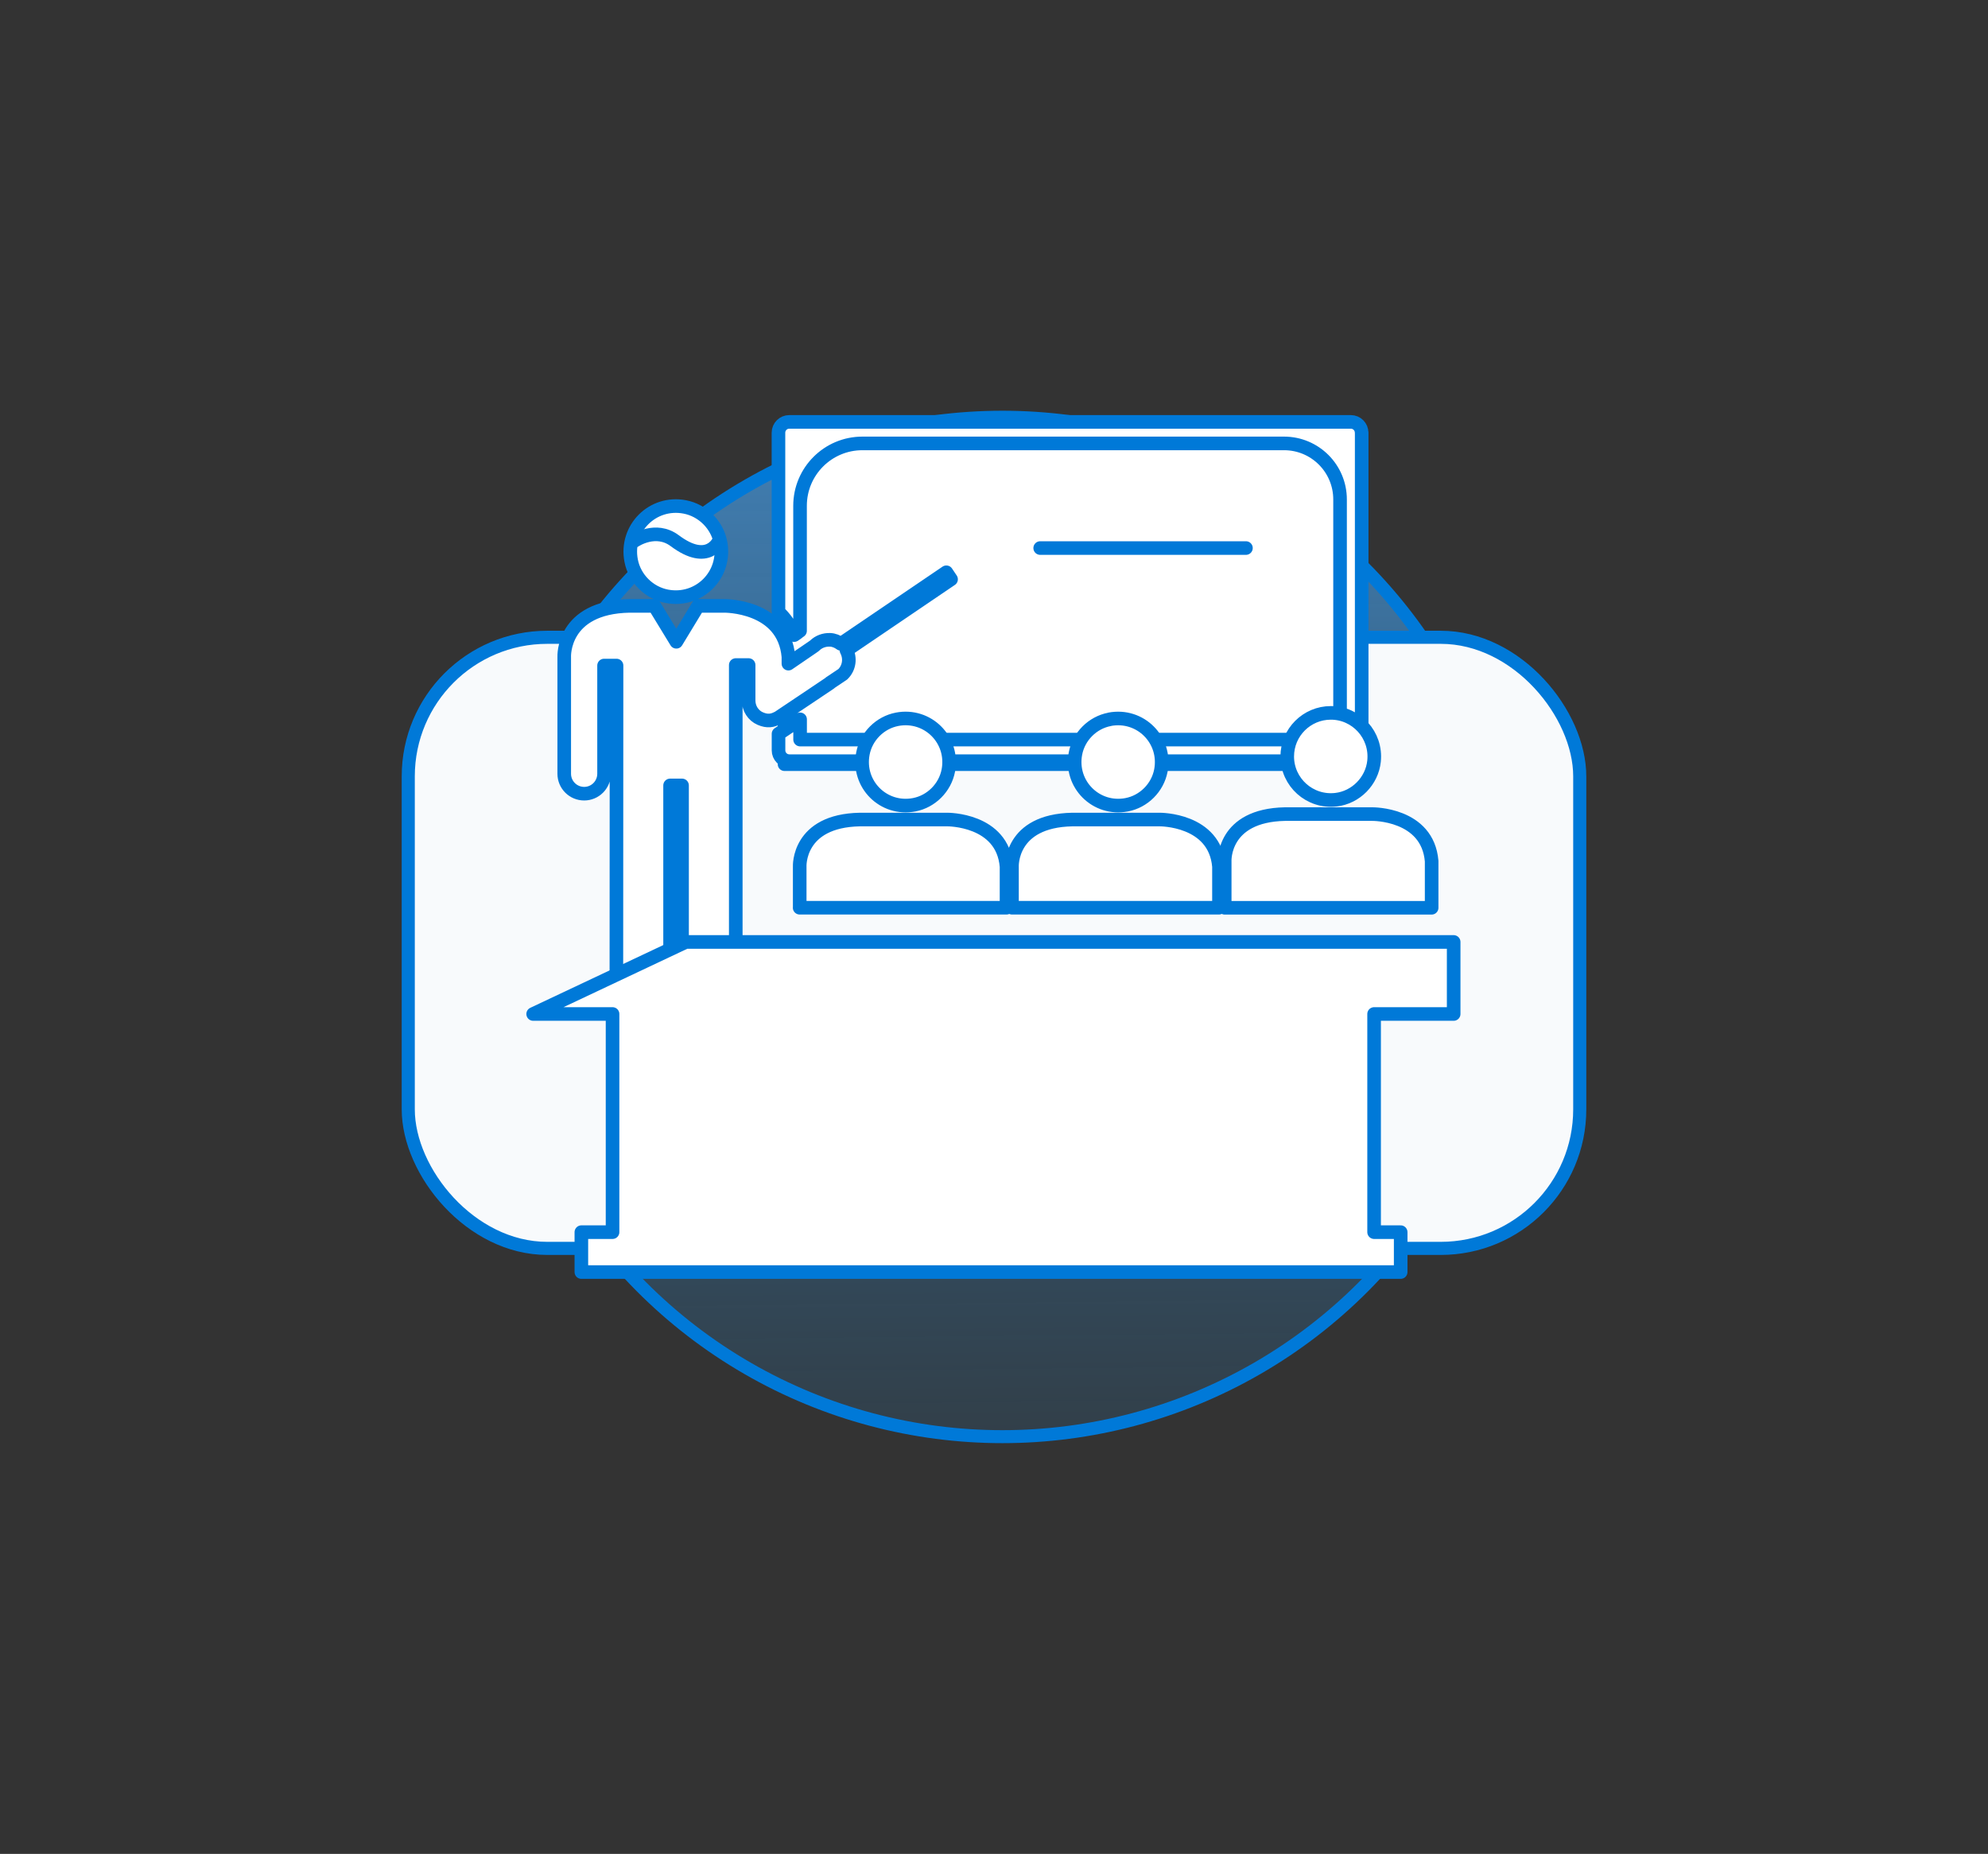 <?xml version="1.0" encoding="UTF-8"?><svg id="Layer_1" xmlns="http://www.w3.org/2000/svg" xmlns:xlink="http://www.w3.org/1999/xlink" viewBox="0 0 353.82 329.88"><rect x="0" y="0" width="353.82" height="329.88" fill="#333333" stroke="none"/><defs><linearGradient id="linear-gradient" x1="176.76" y1="-.78" x2="179.75" y2="299.51" gradientUnits="userSpaceOnUse"><stop offset="0" stop-color="#51a0e7"/><stop offset="1" stop-color="#2581c4" stop-opacity="0"/></linearGradient></defs><circle cx="178.41" cy="164.94" r="90.7" style="fill:url(#linear-gradient); stroke:#0079d8; stroke-linecap:round; stroke-linejoin:round; stroke-width:2.31px;"/><rect x="72.66" y="113.4" width="208.5" height="108.74" rx="24.74" ry="24.74" style="fill:#f8fafc; stroke:#0079d8; stroke-linecap:round; stroke-linejoin:round; stroke-width:2.33px;"/><rect x="139.63" y="75.85" width="101.67" height="60.13" style="fill:#fff; stroke:#0079d8; stroke-linecap:round; stroke-linejoin:round; stroke-width:2.42px;"/><path d="M242.35,76.98v56.54c0,1.06-.86,1.92-1.92,1.92h-99.95c-1.06,0-1.92-.86-1.92-1.92v-2.94l3.84-2.58v3.6h96.1v-42.73c0-5.51-4.46-9.97-9.97-9.97h-75.04c-6.13,0-11.1,4.97-11.1,11.1v22.25c-.17.13-.35.24-.51.39l-.54.37c-.65-1.7-1.64-3.03-2.79-4.13v-31.89c0-1.06.87-1.92,1.92-1.92h99.95c1.06,0,1.92.86,1.92,1.92ZM147.7,121.52l2.3-1.54h0s0-.01.02-.02c1.17-1.16,1.35-2.89.63-4.25l18.62-12.63-.84-1.25-18.78,12.74c-.59-.43-1.25-.7-1.94-.72-.98-.03-1.99.3-2.74,1.05,0,0-.02.02-.02.02l-.46.32-4.17,2.85v-1.21c-.77-9.21-11.45-9.07-11.45-9.07h-4.62l-3.88,6.39-3.9-6.39h-4.43c-12.04.23-11.62,9.07-11.62,9.07v20.64h0c0,.05,0,.12,0,.16,0,1.97,1.59,3.55,3.55,3.55s3.54-1.59,3.54-3.55c0-.04,0-.11,0-.16h0v-19.09h2.22l-.03,60.14c0,2.98,2.72,5.32,5.79,4.69,2.25-.47,3.77-2.58,3.77-4.87v-38.63s2.13,0,2.13,0v38.86l.04.04c.03,2.6,2.15,4.71,4.76,4.71s4.76-2.14,4.76-4.76v-60.27s2.29,0,2.29,0v6.31c0,1.39.8,2.67,2.08,3.22s2.17.36,3.04-.09l.02.02,6.12-4.1,3.22-2.16ZM118.71,106.11c5.7,1.07,10.61-3.84,9.53-9.54-.6-3.19-3.18-5.76-6.37-6.37-5.72-1.09-10.64,3.84-9.54,9.56.61,3.19,3.19,5.75,6.38,6.35Z" style="fill:#fff; stroke:#0079d8; stroke-linecap:round; stroke-linejoin:round; stroke-width:2.42px;"/><path d="M159.66,127.99c5.46-1.04,10.15,3.66,9.12,9.12-.58,3.05-3.04,5.51-6.08,6.09-5.46,1.04-10.16-3.66-9.12-9.12.58-3.05,3.04-5.51,6.09-6.09ZM197.49,127.99c5.46-1.03,10.15,3.66,9.12,9.12-.58,3.05-3.04,5.51-6.08,6.09-5.46,1.04-10.16-3.66-9.12-9.12.58-3.05,3.04-5.51,6.09-6.08ZM237.78,142.3c3.54-.41,6.4-3.32,6.77-6.86.48-4.66-3.16-8.59-7.69-8.59-4.28,0-7.76,3.47-7.76,7.76,0,4.57,3.99,8.23,8.68,7.69ZM186.66,161.52h30.29v-7.32c-.71-8.48-10.57-8.37-10.57-8.37h-15.52c-11.14.21-10.75,8.37-10.75,8.37v7.32h6.54ZM142.32,161.52h36.82v-7.32c-.7-8.48-10.56-8.37-10.56-8.37h-15.54c-11.12.21-10.71,8.37-10.71,8.37v7.32h0ZM258.72,180.43v-12.82H122.06l-27.17,12.82h14.13v38.82h-5.55v7.1h145.82v-7.1h-4.73v-38.82h14.15ZM217.97,153.23v8.3h36.83v-8.3c-.71-8.49-10.57-8.37-10.57-8.37h-15.53c-11.13.22-10.73,8.37-10.73,8.37Z" style="fill:#fff; stroke:#0079d8; stroke-linecap:round; stroke-linejoin:round; stroke-width:2.42px;"/><line x1="185.13" y1="97.52" x2="221.75" y2="97.52" style="fill:#fff; stroke:#0079d8; stroke-linecap:round; stroke-linejoin:round; stroke-width:2.42px;"/><path d="M112.97,96.22s3.71-2.56,7.13,0c5.99,4.48,7.86,0,7.86,0" style="fill:#fff; stroke:#0079d8; stroke-linecap:round; stroke-linejoin:round; stroke-width:2.42px;"/></svg>